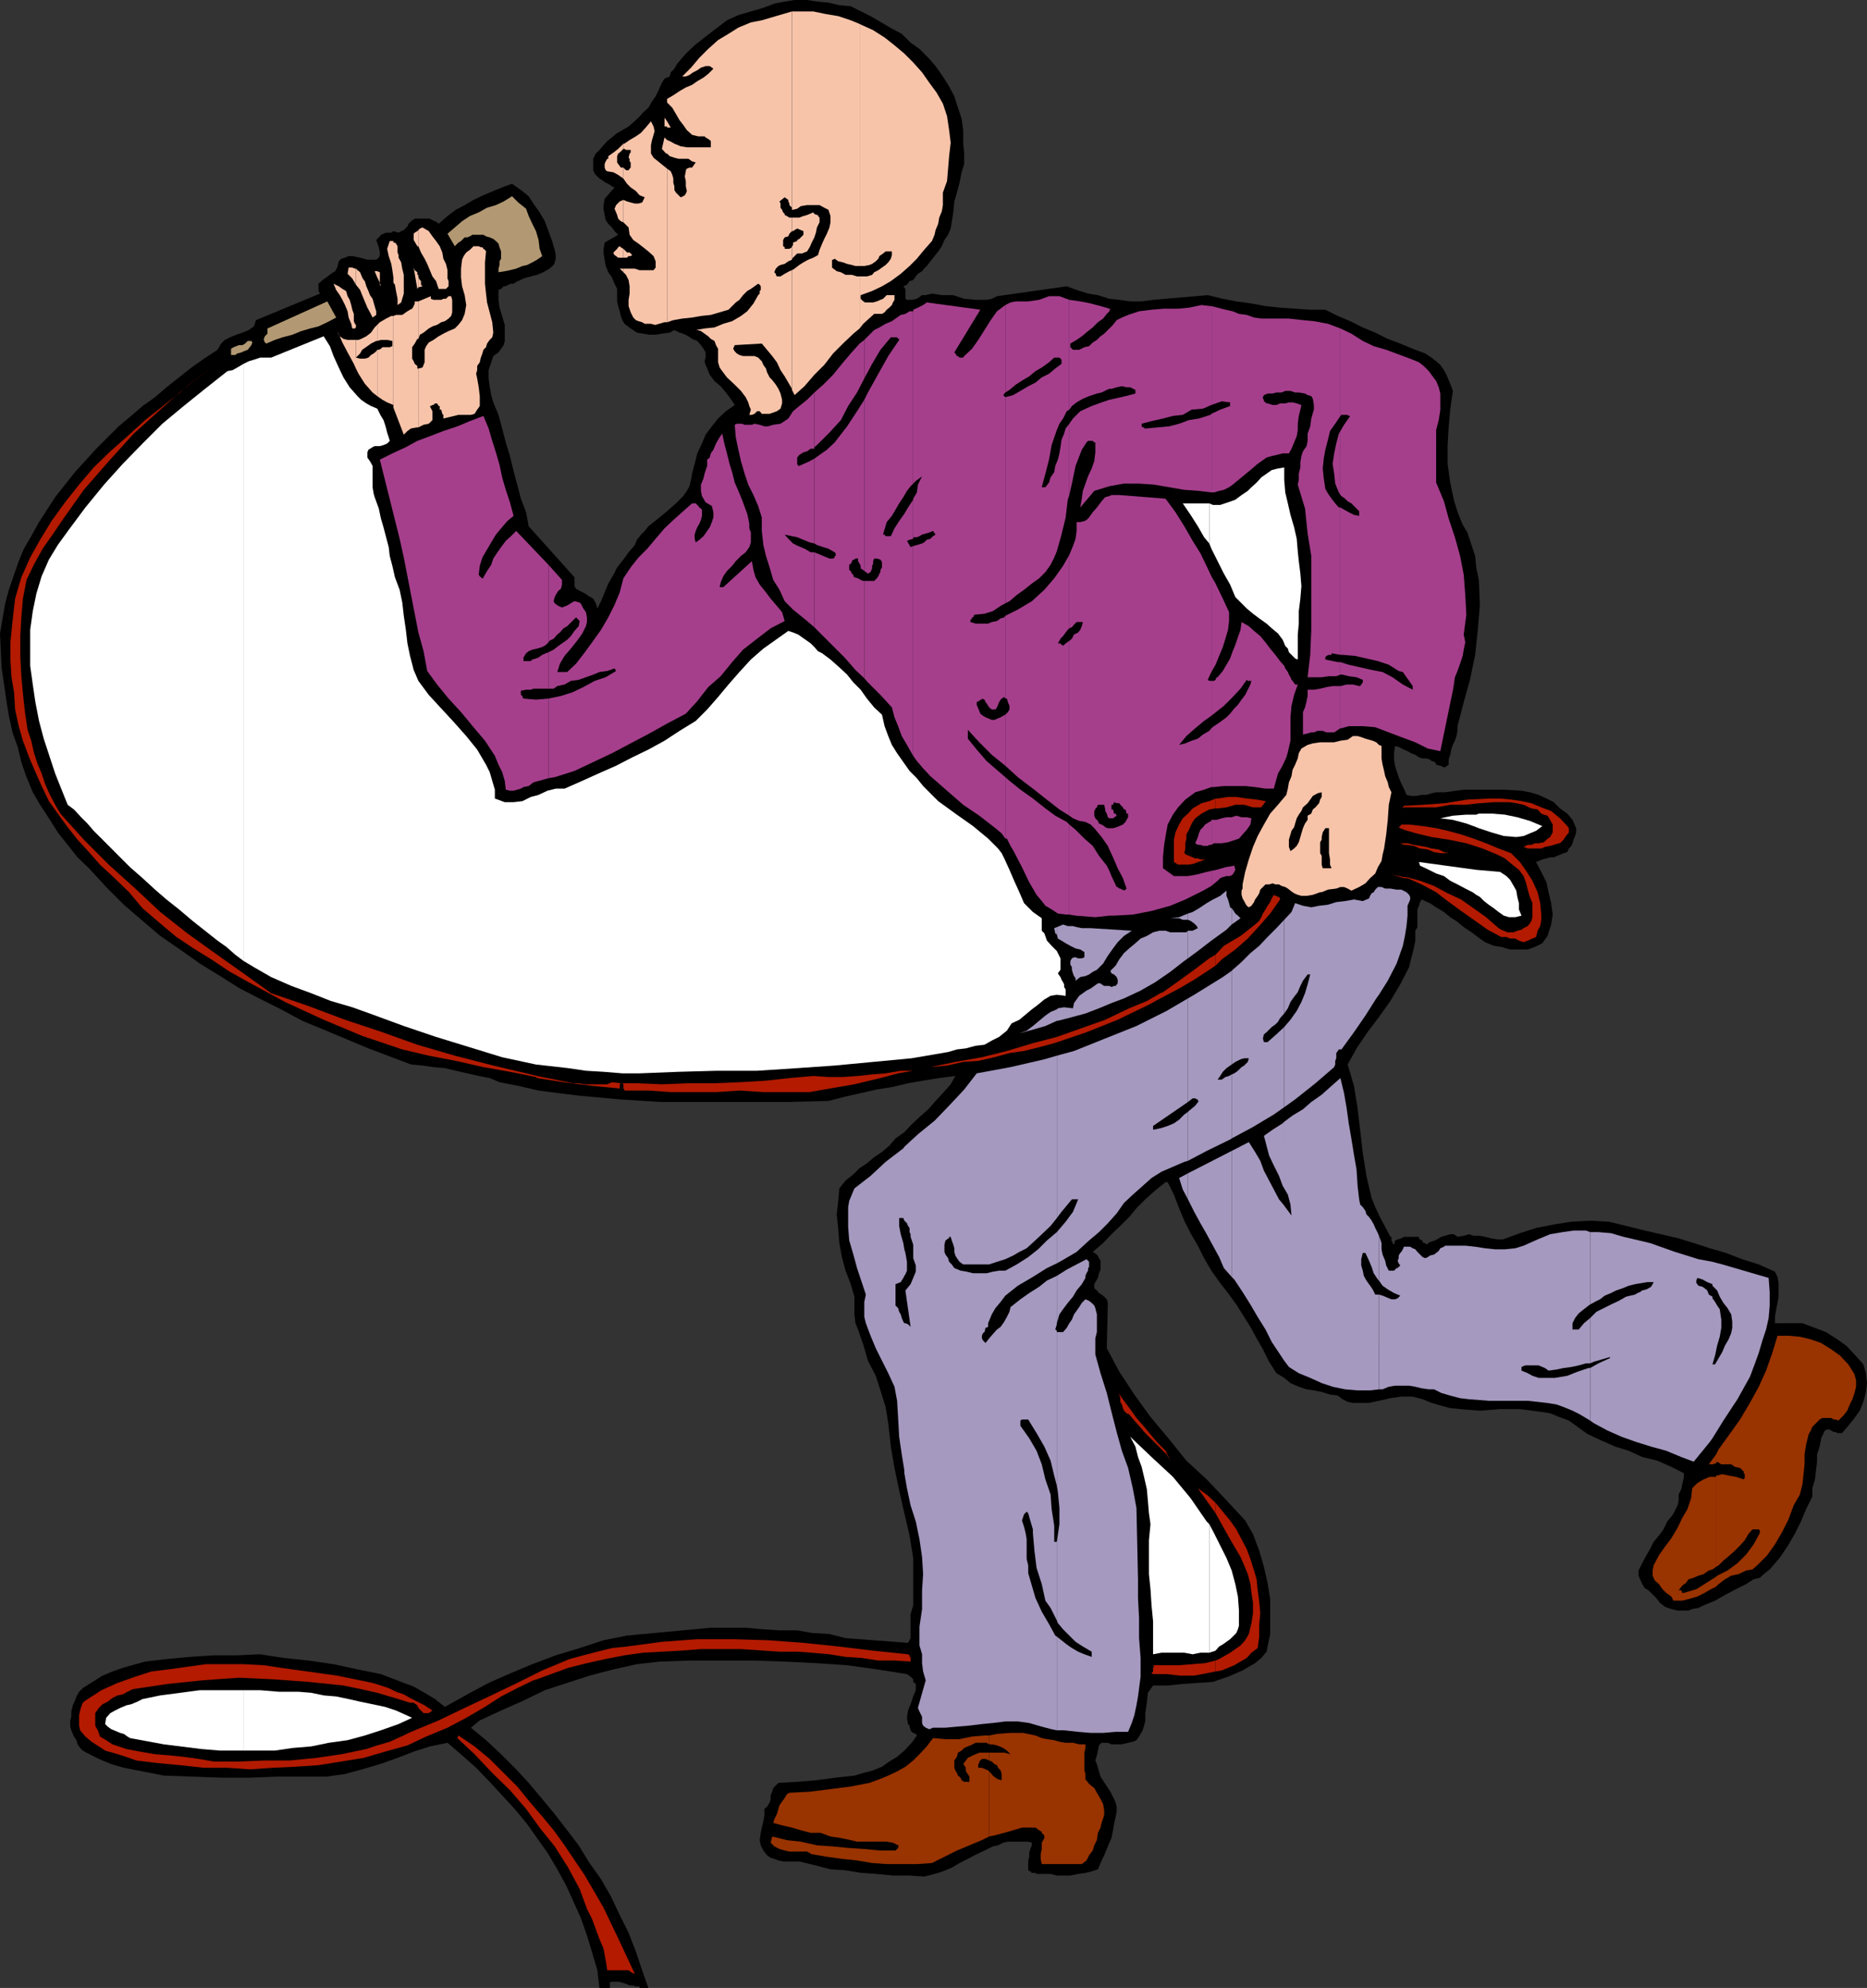 <svg xmlns="http://www.w3.org/2000/svg" width="358.801" height="381.902"><rect width="100%" height="100%" fill="#333333" stroke="none"/><path d="m163.5 1.2 3.8 1.902 4.102 2.398 1.899 1L175 8.2l1.703 1.202 1.7 1.7 1.398 1.597 1.402 2 1.2 1.903 1 1.898.699 2.2.699 2.1.3 2.2v2.402l.2 2.098v2l-.5 1.602-.399 2-.5 1.898-.5 1.7-.199 2.1-.3 1.9-.2 1.202-.5 1.2-.703 1-.5 1.199-.7 1-.698.898-.801 1-.7.903-.5.5-.398.5-.8.5-.403.5-.5.699-.7.199-.5.7-.698.3.398.5v1.902l.3.2h.903l1-.2 1-.703h.7l1.199-.297L181 56.7h2.203l2.098.703 2.199.2h2.102l1-.2 1-.5L205 55l1.902.7 2.2.702L211 56.7l2.203.703 1.899.2 2.101.3h2.2l2.199-.3 10.5-.903 2.898.703 2.602.5 2.898.399 2.703.5 2.797.3 2.902.2 2.899.199h2.902l2.399 1.2 2.398 1 2.402 1.202 2.399 1 2.402 1.2 2.399.898 2.398 1 2.402.902 1.2.797.898.703.8.7.7 1 .5.898.402 1 .5 1.2.301.902-.5 3.597-.3 3.403-.2 3.597v3.403l.5 3.597.7 3.301.5 1.7.5 1.402.699 1.699.898 1.5.8 2.398.7 2.102.203 2.199.5 2.402.2 4.797L284 121l-.5 4.8-1 4.802-1.2 4.3-1.198 4.598v.902l-.2 1-.3.899-.399.8-.3.899-.2 1-.3.902v1l-.7.5h-.203l-.7-.3-.8-.2-.2-.5-.698-.203-.301-.297-.7-.203h-.699l-.699-.199-.703-.5-.797-.3-.703-.4-.7-.3-1-.5-.698-.2-.2 1.4v1.202l.2 1.2.3 1 .399 1.199.5 1.199.5 1 .5 1.2.902.202h1l1-.203h.899l1-.297.898-.203h1.703l3.598-.5h7.5l3.601.203 1.598.297 1.703.5 1.5.703 1.399.7 1.199 1.199 1.402 1 1 1.199.7 1.602v.8l-.2.7-.3.699-.2.699-.203.5-.5.5-.297.7-.703.202-.7.297-.5.203-.698.297h-.7l-.699.203-.8.2-.7.3-.5.2 1 1.898 1 2 .399 1.902.5 2.098.3 2.2-.3 1.902-.7 2.199-1 1.398-1.402.703-1.398.5h-3.399l-1.703-.5-1.398-.203-1.7-.699-1.402-1-1.2-.898-1.5-1-1.198-1-1.399-.903-1.203-1-1.5-.898-1.2-.801-1.597-.7-.3.5-.2.7-.3.7v3.402l-.403.699v1.898l-.297 1.5-.5 1.903-.402 1.699-1.7 3.3-1.898 3.2-2.203 3.101-2.2 2.899-2.097 3.101L259 204.5l1.203 4.102.7 4.3.5 4.297.5 4.301.699 4.402 1 4.297.699 1.703.902 1.899 1 1.898 1 1.903h.2v.699l.199.3v.2l.3.3.2-.8.5-.2.699-.199.5-.3h2.902v.3l.2.2.3.199h.2v.3l.199.2h.3l.2.3.699-.5 1-.3.699-.399.5-.3.703-.2 1-.3h.7l.699.5 1.199-.2 1-.3.902.3h1.2l1 .2 1.199.3 1.199.2h1l3.3-1.2 3.102-1 3.598-.703 3.199-.5 3.602-.199 3.601.2 3.297.8 3.602.902 3.101.7 3.399.8 2.898.899 3.102 1 3.101.898 3.098 1.203 3.199 1 3.102 1.399.5 1 .199 1.199v2.602l-.2 1.199-.3 1.5-.2 1.199v1.2h5.301l2.399.902 2.101.8 1.899 1.2 2 1.398 1.601 1.7 1.7 1.902.5 1.699.199 1.898-.2 1.703-.5 1.899-.699 1.699-1 1.402-1.199 1.5-1.203 1.399h-.898l-.301-.2h-.399l-.5-.3-.3-.2h-.399l-.5.2-.703 1.5-.297 1.601-.5 1.5v1.399L349 282.5l-.2 1.7-.5 1.702v1.598l-1.198 2.402-1 2.399-1.2 2.398-1.402 2.403-1.5 2.199-1.898 2.199-.899.7-1 .902-1.203.3-1.398.899-2 1-1.899 1-2.101 1.199-2.2.902-1 .5-1.199.2-.703.3h-2.098l-1.199-.3-1.203-.403-1-.797-.7-.902-1.5-1.5-.698-.398-.5-.801-.399-.899-.3-.703v-1l.699-1.398.8-1.5.7-1.2.699-1.402 1-1.199.902-1.2.7-1.5 1-1.198.5-.903.5-1 .199-.898v-1.2l.5-1 .199-1 .3-1.199V283l-2.398-1.2-2.703-1.198-2.898-.7L313 278.7l-2.598-.797-2.699-1.203-2.601-1.199-2.2-1.598-1.402-1-1.898-.703-1.7-.699-1.902-.3-3.898-.5H288.3l-3.899.3-3.8-.3-1.899-.2-1.902-.5-1.7-.5-1.699-.7-1.902-.5h-2.2l-2.097.302-2.203.5-1.898.398H260l-1-.2-1-.5-.898-.698-1.5-.2-1.602-.5-1.5-.3-1.398-.2-1.5-.5L248 265.7l-1.2-1-1.5-.898-1.398-2.2-1.199-2.402-1.203-2.097-1.2-2.2-1.5-2.402-1.198-1.898-1.602-2.2-1.5-1.902-1.7-2.398-1.398-2.403-1.199-2.398-1.402-2.399-1.2-2.402-1-2.398-1-2.602-1.199-2.398H224l-2 1.597-1.898 1.703-1.7 1.7L217 233.8l-1.7 1.699-1.698 1.602L212 238.8l-2 1.699.8.5.403.7.297.5v1.702l-.297.7-.203.898-.5.8-.2.4v.8l.5.402.403.5.5.297.5.403.5.5.2.699-.2 8.699 2.399 4.5 2.898 4.402 3.102 4.297 3.601 4.301 3.297 4.102 3.902 3.597L235.5 288l3.8 4.102 1.5 2.597 1.2 3.203.902 3.098.7 3.102.5 3.097v6.703l-.7 3.399-1 1.199-1.199 1-1.203.7-1.2.702-2.8 1.2-2.898 1-2.899.199-2.902.199-2.899.3h-2.8l-1 1.4-.2 1.902-.3 2v1.597l-.5 1.703-.7 1.2-.5.699-.699.3-.902.2-1.2.3h-2l-.699-.3h-1.199l-.5.5-.203 1-.2.898-.3 1 .3.703.2.7.5 1.699.902 1.398 1 1.5.7 1.403.3.699.2.8V348l-.2 1-.3 1.402-.2 1.2-.3 1.5-.399.898-.5 1.2-.5 1.202-.703 1.5-.5 1.2-1.2.398-1.198.3-1.399.2-1.5.3h-2.601l-1.2-.3h-2.699l-.203-.2h-.7l-.3-.3-.398-.2v-1.898l.199-.703v-.797l.199-.703.3-.699v-.5l-.698-.2h-3.899l-.902.2-1 .5-1 .2-1.598.8-1.5.7-1.703.902-1.598.8-1.5.899-1.699.699-1.601.5-2 .5-2.801-.2h-3.2l-3.101-.3-2.898-.2-3.102-.5-2.898-.198-3.102-.801-2.898-.7H150.5l-.898-.199-.801-.3-.7-.2-.699-.5-.699-.902-.5-1-.203-1 .203-1.398.2-1 .3-1.2.2-1.203V347.5l.5-.398.5-.801.199-.7v-.699l.3-.703.2-.699 1-1 3.601-.2 3.598-.3 3.8-.5 3.602-.398 1.7-.5 1.898-.5 1.699-.7 1.402-1 1.5-.902 1.399-1.2 1.402-1.5 1-1.398-.203-.3-.5-.2-.297-.203-.203-.297v-.203l-.2-.297v-.402l-.3-.3-.2-1.2.2-1.398.5-1.2.5-1.5.5-1.203V323.5l-.5-.398v-.5l-.5-.5-.7-.5-5.8-.903-5.7-.797-6-.402-6-.3-6-.2h-12l-6 .2-4.398.5-4.5 1-4.601 1.202-4.301 1.399-4.297 1.398-4.101 2-4.301 1.903-4.098 1.898-1.703 1.402 2.902 2.399L96.301 337l2.902 2.902 2.399 2.598 2.601 3.102 2.399 2.898 2.398 3.102 2.203 2.898 2.098 3.402L115.5 361l1.902 3.3 1.7 3.602 1.699 3.399 1.402 3.601 1.2 3.598 1.199 3.402h-1.7v-.3h-.699l-.703-.2h-.5l-.7-.3-.698-.2-.801-.203h-1.399l-.199.203v1h-2l-.402-3.402-1-3.398-1-3.301-1.2-3.399-1.398-3.101-1.402-3.102-1.7-3.097-1.898-3.2-2-2.8-1.902-2.7-2.399-2.902-2.402-2.598-2.398-2.601-2.602-2.7-2.7-2.402-2.8-2.398-3.398.699-3.102 1-3.098 1.2L73 338.901l-3.398 1-3.301.899-3.598.5h-9.402l-5.301.2h-5.5l-11-.398-5.098-1-2.601-.5-2.399-.7-2.402-1-2.398-1.203-.7-.398-.5-.5-.5-.7-.199-.8-.5-.7-.203-.5-.297-.699-.203-.703V330.5l.203-.7v-1l.297-1.198.402-.903.301-.797.5-.902.7-.7 1.898-1.198 1.902-1.2 1.899-.8 2-.7 4.3-1.203 4.301-.5 4.297-.398 4.602-.301h4.5l4.398-.2 4.5.7 4.8.5 4.802.7 4.601 1 4.5.902 4.399 1.699L79.5 324l2.102 1.2 2 1.202 1.898 1.5 4.3-2.402 4.102-2.2 4.301-1.898 4.098-1.703 4.5-1.699 4.601-1.398 4.598-1.5 4.5-.903 16.102-1.5h6.699l3.402.301 3.098.2h3.402l2.797.5 3.402.202 3.098.797 12 .903.5-.903v-4.597l.203-.7.297-1v-9.101l-.7-4.301-1-4.3-1-4.4-.898-4.3-.699-4.098-.5-4.5-.5-3.101-1-3.2-.902-2.8-1.5-2.899-.899-3.101-1-2.899-.5-1.203-.199-1.699v-3.398l-.703-2.403-1-2.597-.7-2.602-.5-2.7-.198-2.6-.301-2.9.3-2.6.2-2.4 1.199-1.5 1.5-1.198 1.203-1.2 1.399-.902 1.398-1.2 1.5-1 1.402-1.198 1.2-1.403 1.699-1.199 1.402-1.5 1.5-1.398 1.7-1.5 1.398-1.602 1.402-1.5 1.5-1.7.899-1.6-3.102.402-3.098.5-2.902.5-2.898.699-3.102.5-3.098.699-3.101.7-3.098.8-8 .2H127l-7.898-.5-7.7-.7-4.101-.5-3.801-.5-3.898-.898-3.602-.7-1.898-.8-2.102-.403-4.398-1-2.102-.5-2.2-.199-2.097-.3-2.203-.2-8.2-3.098-8.597-3.601-4.101-1.7L54 193.903 50.203 192l-4.101-2.098L42.3 187.5l-3.899-2.398-3.8-2.7-3.801-2.601-3.399-2.899-3.601-3.101-3.399-3.399-3.3-3.601-2.2-2.102L13 162.301l-1.898-2.399-1.7-2.703-1.699-2.597-1.402-2.403-1.2-2.898-1-2.899-.699-2.902-1-2.8-.699-3.2-.5-3.098-.902-6.203L0 121.7l1-5.797.703-2.601 1-2.899.899-2.601 1-2.399L6 103l1.5-2.7 3.102-4.8 3.8-4.8 4.098-4.5 4.3-4.298 2.403-2 2.2-1.902 2.398-1.7L32 74.403l2.402-1.902 2.399-1.898 2.402-1.7 2.598-1.703.699-1.2.703-.7 1-.5 1.2-.5 1.199-.398 1.199-.5 1-.703.402-1.199L61.5 56.402l-.297-.5V54.5l.797-.7.703-.5.899-.698.8-.5.399-.7.3-1.203.5-.5.7-.199.699-.3h.703l1.5.3 1.399.402H72.3l.5-.402.2-.5v-.5l-.2-1-.5-1.398.7-.7.203-.3.5-.2.5-.203h1l.399-.297 1 .297.5-.297.5-.203.699-.699.199-.5.5-.5.703-.5h2.899l.5.3.5.2.398.2.3.3 1.7-1.5 1.602-1.2 1.699-.898 1.699-1 1.902-.902 1.899-.8L96.5 36l1.902-.7 1.7 1.2 1.5 1.2.898 1.402 1.203 1.699 1 1.699.7 1.902.699 1.899.5 1.699.199 1v.7l-.2.702-.199.5-.8.7-1.2.699-1.199.5-1.203.3-1.398.399-1 .5h-.2l-.699.5h-.5l-.5.2-.5.3h-.402l-.5.5-.5.2v1.902l.199 1.5.5 1.597.5 1.703V65.5l-.2.8-1 1.4-1 .702-.398 1.2-.5 1.5v1.597l.2 1.5.3 1.703.399 1.399 1 2.398.699 2.602.703 2.699.797 2.602.703 2.898.7 2.602.699 2.699 1 2.601.5 2.7 8.8 9.8v1.7l.301.5.7.398 1 .5.699.5.898.5.5.902.3 1 .7-1.402.703-1.7.7-1.698 1-1.7.699-1.402 1.199-1.5 1-1.398 1.199-1.403.402-1 .801-1 .7-.699.699-.898 1.898-1.5 1.703-1.403 1.7-1.5 1.398-1.398.699-1 .5-.899.3-1.203L133 91l.5-1.898.5-2 .902-1.903.7-1.699 1.199-1.598 1.199-1.5L139.5 79l1.703-1.2-.8-1.198-.903-1.2-1-1.203-1.2-1-.898-1.199-.5-1.2-.3-.698-.2-.7.2-.703v-1l-.399-.699-.5-.7-.703-.8-1-.398-.7-.5-1-.5-.698-.2-1-.5-.899.5-1.5.2L126 64.3h-1.2l-2.398-.399-1.199-.8-1.203-.903-.398-.699-.301-.8-.2-.9-.3-1-.2-.898V55.5l-.5-1-.5-1.2-.699-1-.5-1.198-.199-1.2L116 48.7v-.898l.203-1.2 2.598-1.5-.7-.699-.5-.703-.699-.699-.5-.7-.199-1-.203-1v-.898l.203-1.203 1.899-2.2-.5-.2-.7-.5-.5-.198-.699-.5-.5-.301-.402-.399-.5-.5L114 32.7v-2.2l.5-1 .703-.7.797-.898.703-.8.899-.7.8-.703 2.399-1.398.902-.801 1-.898.899-1 1-.903.699-1.199.699-1 .5-1 .3-.7.403-.898.5-.8 1-.403.2-.797.699-.703.5-.898 1.699-2 1.699-1.602 1.902-1.5 2.2-1.699 2.101-1.598 2.2-1L144.3 2.2l2.402-.699 2.098-.8 2-.4 1.902-.3h2.399L157 .3l2.203.2 2.098.5 2.199.2"/><path fill="#f7c4aa" d="m68.402 70.8.5 1 1.2 1.9 1.5 1.702.898.7v-8.903l-.2.301-.5.402-.5.297-.5.5-.698.203h-.899l-.8-.203v2.102m-.001-2.101v-3.4h-1.601L66 65.103l-.398-.301-.301-.2.5 1.2 1 1.898L68 69.902l.402.899v-2.102"/><path fill="#f7c4aa" d="m68.402 68.7.801-.798.399-.703 1-.699.699-.5 1-.5h.199v-3.098l-.5.5-.7 1-.898.7-1 .5-.5.199h-.5v3.398m0-6.297-.199-.203-.203-.5v-1.398l-.297-.801-.203-.898-.297-1-.402-.7-.301-1-.7-.402-.698-.5-1-.5.5 1.2.699 1 .5.902.5 1 .5 1.199L67 61l.5 1.2.203.902h.5l.2-.2v-.5m-.001-7.702.801 1 .399 1 .5 1.202.5 1.2.5.898.5 1 .699-.5v-.7l-.301-1-.398-1.398-.5-.703-.301-.797-.399-.902-.3-1-.2-.2-.3-.5-.399-1-.5-.398-.3-.3v3.097"/><path fill="#f7c4aa" d="M68.402 51.602h-.199l-.5-.2H67l-.2 1.2.903.898.7 1.2v-3.098m4.097 24.5 1 .699.902.5 1.2.5v.5-17.602h-.399l-1 .5-1.203.703-.5.5V65.5l.703-.2h1.2l1 .2v1l-.5.2H73.5l-.297.3-.402.2H72.5v8.902m0-22.802.5 1v-2l-.5-.198V53.3m0-1.198H72l.5 1.199v-1.2"/><path fill="#f7c4aa" d="m75.602 78.3 2 5.2.699-.7.699-.5 1.203-.198h.2V70.8h-.2v-.5l-.5-.399-.203-.5-.297-.5V66.7l.5-.699.5-.898h.2v-7.2h-.7v.399l-.203.5-.297.5-.402.199-.5.3L78 60l-.398.3-.301.2h-1.2l-.5.2v17.6m.001-24 .3.4.2 1.202.3 1.5v1.2l.7-.5.199-.7.3-1v-3.601l-.3-1.2-.2-1.199-.5-.902V49l-.199-.5v-1.2l-.3-.5-.2-.198h-.3V54.3m0-7.698V46.3h-.7l-.5 1.5.301 1.398.5 1.5.2 1.203.199 1.399v1-7.7"/><path fill="#f7c4aa" d="m80.402 82.102 1-.5 1-.2.7-.703V79l-.5-1h.199l.3-.2h.2l.3-.3H84l.3.5h.2v.7h.3l.2.8.203.2v.702l2.899-.703H90.5l.703-.199.5-.8.5-.7v-1.898l-.203-1.7-.297-1.703-.203-.898.203-.7v-.8l.5-.7.2-.902.3-.797.2-.703.5-.5.199-.699.5-.7.5-.5.199-.898-.2-2-.5-1.902-.5-1.898-.199-1.7-.199-1.902v-4.098l.2-2.101-.2-.301-.3-.2-.2-.3h-.3L92 47.3h-1l-.7.7-.698.5-.5.7-.301.702-.2 1.7V53.3l.2 1.699.5 1.7.3 1.902-.3 1.699-.5 1.199-.7.902-.699.7-1.199.5-1 .5-.902.5-1 .699-.899.5-.5.699-.3.7v2.402l-.399 1-.8.199v11.3"/><path fill="#f7c4aa" d="m80.402 65.102.301-.801.7-.399 1-.8.699-.403.898-.297.8-.5.7-.203.703-.5.5-.5.2-.699v-2.398l-.2-.7h-.5l-.5.5h-.5l-.402.2h-1.5l-.5-.2v-.5l-2.399 1v7.2m0-9.902.801-.2-.3-.3V54l-.2-.2-.3-.5v-.5 2.4"/><path fill="#f7c4aa" d="M80.402 52.8h-.199v-.5l-.5-.398-.203-.5.703 4.098.2-.3v-2.4m-.001-5.5.5 1.2.7 1.2.5 1 .5 1.202.5 1.2.699.898.5 1.5h1.402l.5-.5v-1L86 53.5v-1.598l-.297-1.203-.5-1L85 48.5l-.5-1.2-.7-1-.698-.898-.7-1-1.199-.703-.5.203-.3.297v3.102"/><path fill="#f7c4aa" d="m80.402 44.2-.199.202-.5.297-.203.203v1.2l.703 1.199h.2v-3.102M119.8 52.3l.5.5.5 1 .2 1.2v1.402l-.2 1.2V58.8l.403 1.199.5 1 .5.5.5.2.7.202.5.297h1.199l.699.203H126l1.703-.5h.5v-29.5l-2.601-2.101-.5-.801v-1.598l.199-1 .3-1 .2-.703-.2-.898-.5-1-1 1.199-.898 1-1 .7-1.203.702-1 .7h-.2v1h.2l.3.199h.903v.5l-.203.2-.2.8.2.2v.5l.203.2v1l-.203.202-.2.297h-.5l-.3-.297-.2-.203v2.102l.7 1 .703.699 1 .7.7.8 1 .402-.5 1-.7.2H122l-.797-.2-.703-.203-.7-.297V42.7l1 1 .2 1.403.703 1 1 .699.899.699 1 .8 1 .9.398 1v1.202l-.398.5h-2.7l-.902-.3h-2.2v.699"/><path fill="#f7c4aa" d="M119.8 51.602h-.698l.699.699zm0-2.102h.7l.3-.3h.403l.297-.2-.297-.3-.203-.2h-.5l-.7-.7v1.7"/><path fill="#f7c4aa" d="m119.8 47.8-.5-.3-.198-.2-.301.2-.2.3-.699.7v.2l.2.3.3.2.399.3h1v-1.7m-.001-9.398-.698.297-.7.703-.3.7.3.699.2.5.199.699.5.5.5.2v-4.298M119.8 32.2h-.5l-.198-.298-.301-.402-.2-.3V30l.2-.5.3-.2.7-.698v-1l-1 1-.899.699-1 .699v.5h-.199l-.3.5-.2.5v.7l.2.5.3.202 1.2.2.898.5 1 .699v-2.102m8.402 29.703 1.2-.402 1.699-.3L133 61l1.703-.3 1.899-.2 3.398-1 .703-.7.7-.698.699-.5.699-.903.8-.797.7-.402.699-.5.703-.5.297.2.203.3v.7l-.203.202v.5l-.297.297-.902 1.602-1.2 1.5-1.199.898-1.699 1-1.703.5-1.7.703-1.898.2-1.699.3H134l.703.2 1.399 1 .5.5.699.398.3.8.399.7v2.602l.3 1 .5.699.903 1.199 1.5 1.402 1.2 1.2.898 1.199.5 1L144 78l.3.7-.3 1h.5l.5-.2.5-.5h.5l.402.5h1.5l1.399-.5.699-.5.3-1v-.7l-.3-1.198-.398-.903-.5-.797-.7-.902-.5-.5-.5-1-.199-.7-.5-.698-.3-.7-.7-.703-.703-.297h-2.2l-.698-.203-.5-.297-.2-.203-.199-.199-.3-.5.3-.7 5.2-.3 1 1.2 1 1.202.898 1.2.699 1.5.8 1.199.7 1.199.703 1.2v.202-23l-.5.2-.902.5-.801.5h-.7l-.198-.301v-.2l-.301-.3.3-.7.5-.5.399-.199.8-.203.7-.5.703-.297v-2.601.199l-.5.3h-.902v-.3l-.301-.2v-1.198l.3-.5.7-.2.203-.5.5-.5v-2.601h-.5l-.5-.301-.402-.2v-.198l-.301-.301-.2-.5-.3-.399v-.8l-.2-.403 1-.797.403.297.297.203v.297l.203.403v.3l.5.5v.399V2.199l-.703.203-2.398.7-2.7.8-2.101.399-2.399 1L140 6.5l-2 1.2-1.898 1.702-1.7 1.7L132.801 13l-1.7 1.7h.7l.699-.298.703-.5.797-.402.703-.5.899-.3h.8l.7.5-1 1-.899.702-1.203.7-1 .699-1.2.5-1.198.699-1.2.8-1.199.7v.7l1 1 .7 1.202.699 1.2.699.898.699 1 1 .902 1.203.297h1.2l.199.203.5.297.3.203.2.2V28.3H132l-1.2-.2-1.198-.5-.899-.5-.5-.199V29.5l.5.5.899.3.8.2h1.899l.699.5.703.2-.703 1h-.5l-.5.202-.2.297v.203l-.198 1 .199.899v1l.199.898-.2.5-.198.301-.301.2-.5.202-.399-.402-.5-.5-.3-.5v-.7l-.2-.698V34.3l-.199-.7-.3-.699-.7-.5v29.5m0-34.999-.5-.5-.5 2.2.797.898h.203v-2.598"/><path fill="#f7c4aa" d="M128.203 24.3v.2h.7l-.7-1.2v1m0-1-.5-.698V24.3h.5v-1m24 51.602.5 1 1.899-1.703L156.5 72l1.902-1.898 1.7-2.2L162 66l2-1.898 1.203-1v-10h-.5l-1-.301H162.5l-.898-.5-.801-.2-.899-.699v-1.5h.2l.3-.203.7.5.898.203.8.297.903.203.7.2h.8v-46.5l-1.703-.7-2.398-.8-2.399-.403-2.402-.5h-4.098v38.102h.2l.8-.2.7-.5 1.199-.199h2.398l.902.5.801.399.399 1.199v1.2l-.2 1-.5 1.202-.5 1-.402.899-.5 1.199-.297 1-.902.5-1 .402-.899.5-.8.5-.899.7-.5.3v23"/><path fill="#f7c4aa" d="m152.203 49.7 1-1h.899l1-.4.5-.8.398-.898.5-1 .3-.903.2-1 .5-1v-.898l-.297-.301v-.2H157l-.5-.198-.2-.301-.698.3-.5.2-.7.199-.8.3h-1.399v2.602h.2l.3-.203.5-.297.7.297.5.203v.7l-.801.8-.399.2v.199l-.8.3v.5l-.2.2v2.398m13 13.403.7-.903L168 60.301h1.5L170 60l.402-.5.5-.398.5-.5.2-.5.3-.5v-.903h-1.5l-.699.703-.5.2-.703.3-.7.2h-1.698v-.2h-.2l-.5-.5V56.7l2.2-.797L169.5 55l1.703-1 1.899-1.398 1.699-1.5 1.402-1.403L177.602 48l1.5-1.7.5-1.198.199-.903.5-1.199.199-1.2.5-1.198.203-1.2V37l.797-2.2.203-2.398.2-2.402.3-2.598-.3-2.402-.403-2.7-.797-2.398L180 17.801l-1.398-1.899-1.399-2L175.5 12l-1.7-1.7-1.898-1.6L170 7.2l-2.2-1.4-2.198-1-.399-.198v46.5h.899l1-.2.5-.203.699-.5.5-.5.199-.5.703-.5.5-.398h1.2V49l-.2.7-.5.702-.5.5-.703.5-.7.5-.8.399-.398.5-1 .3h-1.399v10M254 171.402l1.203-.5 1.598-.203.8-.297h.7l.699.297.703.403 1.5-.7 1.2-.703.898-1 1-.898.5-1.2.699-1.199.203-1.203L266 163l.402-2.7.301-2.8.2-2.898.5-2.403-.5-1-.2-.898-.5-1.2-.203-1-.297-1.199-.203-1.203v-2.398l-.5-.2-.5-.5-.7-.3-1.398-.399-.8-.3-.7-.2H260l-1 .7-1.398.199-1.2.3H254v18.7-.5l.203-.899.5-.8h.7v4.8l.199 1.2v1l.3.699h-1.699l-.203-.7v-1.699 7m0-7-.297-.5v-2.101l.297-.5v-8.2l-.297.5-.203.7-.7.8-.5.399-.3.8-.7.4v.8l-.5.7-.398.902-.3 1-.2.699-.3 1-.399.699-.5.5-.703.5-.297-.8v-1.4l.297-1 .203-.698.5-.7.2-.703.3-1 .399-.699.5-.7.3-.698.899-.801 1-1.399.902-.5.797-.203v-9.597h-.297l-1.402.199-1 .3-1.2.7-.5.898-.199 1-.5 1.203-.5 1-.199 1.2-.5 1.199-.203 1.199-.297 1.2-1.601 1.902-1.5 1.699-1.2 2.101-1.199 2.2-.902 2.097-.801 2.403-.7 2.398-.5 2.402v.797l-.198.403v.8l.199.7.3.5.2.398.3.5.399.3.5-.3.5-.7.203-.5.5-.698.297-.5.203-.7 1-1h.7l.699-.203.5.203h.699l.5.297.699.203.5.297.5.403.703.5.7.3.699.2h1l1.199-.2 1.402-.5H254v-7m-188.7-99.8-.5-1 .302.699zM73 54.3v.4l.203.3zm0 0"/><path fill="#b29973" d="m104.203 49.2-1 .702-.902.5-1 .5-.899.2-1.199.5-1.203.3-1 .2-1.2.199v-.7l.2-.699V50.2l.3-.5v-1.398L96 47.5l-.2-.7-.5-.5-.5-.398-.698-.3-.7-.2-.5-.3h-2.101l-.5.3-.5.2h-.5l-.7.699-.5.3-.699.7L86 44.902l1.402-1.203 1.399-1.199 1.5-1L92 40.8l1.602-.898 1.699-.5 1.5-.703 1.601-1 1.2 1.203 1.5 1.2.5 1.398.699 1.5.699 1.402.5 1.7.203 1.699.5 1.398M64.602 61l-1.7.902-1.699.797-1.601.403-1.7.5-1.699.699-1.902.5-1.5.5-1.598.699-.3-.2-.2-.5v-.198l.2-.5.5-.5v-1l11.5-5.2L64.601 61M48.5 65.8l-.2.5-.3.4-.398.5-.801.3-.399.2-.8.202-.399.297h-.8V67l.5-.3 1-.4h.699l.5-.3.5-.5h.699l.199.3"/><path fill="#a53f8c" d="m105.402 149.5 1.2-.2 3.8-1.198 3.598-1.7 3.602-1.703 3.601-1.898 3.598-1.899 3.402-1.902 3.598-1.898 2.199-2.403 2.102-2.699 2.398-2.098 2.203-2.703 2.098-2.398 2.699-2.102 2.602-2 2.699-1.398-.5-1.7-1-1.199-1.2-1.402-.898-1.2-1.203-1.5-.797-1.398-.402-1.402-.301-1.7-5.5 5h-.7l.2-.898.5-1.203.703-1 1-1 .7-.898 1-1 .898-.7.699-1 .3-.902v-1.898l-.3-.801v-.898l-.2-1-.198-.903-.301-.797-.7-1.902-.699-1.7-.699-1.6-.5-2-.5-1.598-.5-2-.5-1.903-.402-1.898-.5.699-.301.5-.398.7-.301.702-.2.5-.5.7-.199.8-.5.399V89.5l-.5 1.5-.199.902-.5 1.2V94.3l.2 1 .699 1.199 1.199.7.3 1.202v1l-.3.899-.399 1-.5.699-.699 1-.8.7-.7.5-.203-.7v-.8l.203-.7.297-.7.402-.698.301-.7.2-.8v-1.2l-.2-.203-.3-.199-.2-.3L134 97l-.297-.3H133l-1.7 1.5-1.898 1.702-1.699 1.598-1.703 2-1.598 1.902-1.699 1.7-1.5 1.898-1.402 2.102-.7 2.699-1 2.398-1.199 2.403L115.5 121l-1.5 2.102-1.598 2.199-1.699 2.199-1.703 1.602h-1.898l.5-1.602.898-1.5 1.203-1.398 1.2-1.5 1-1.403.699-1.398.199-.801v-.898l-.2-1-.5-.7-.5-1-.398-.203-.8-.199-.403.2-.797.5-.402.202-.801.297-.7-.297-.698-.5-.2-.402.2-.8.199-.4.5-.8.5-.398.199-.801v-.899l-2.598-2.902v14.902l.2-.3.8-.403.7-.797.5-.402.699-.8.699-.4.5-.5.703-.698.5-.5.7.699-.2 1-.8.898-.7 1-.703.703-1 .7-.7.5-.898.699-1 .5v7h1l.7-.5 1.398-.301 1.203-.7 1.5-.198 2.797-1 1.203-.5 1.5-.2 1.399-.5.3.5-2 1.2-2.101.699-2.2 1.199-2.101 1-2.2.7-2.398.5v15.3"/><path fill="#a53f8c" d="m105.402 134.2-2.402.202-2.398-.203-.2-.297v-.203l-.3-.199v-.8l1-.2H102l.5-.2h2.902v-7l-.5.2-.699.3-.703.5-.5.2-.7.2-.3.3h-1.398v-.7l.5-.8.5-.398.699-.301.902-.2 1-.3.7-.399.5-.5V108.5l-6.2-6.5-1 1-1 .902-.902 1.2-.7 1-.8 1.199-.399 1.199-.8 1.2-.7 1.202v.2h-.199l-.3-.2-.2-.203-.203-.297.203-1.703.5-1.597.7-1.2 1-1.703.898-1.5 1-1.199 1.199-1.398 1.203-1L98 96.5l-.797-2.398-.703-2.403-.5-2.398-.7-2.399-.698-2.203-.7-2.398-1-2.399-2.601 1-2.399 1-2.699.899-2.601 1-2.399.898L78 85.902l-2.598 1.2L73 88.3l2.902 11.601.899 3.598.8 3.602.7 3.597L79 114.3l.703 3.601.7 3.598 1 3.602.699 3.8L84 131.5l2.203 2.7 2.399 2.6L91 139.7l2.203 2.6 1.899 2.9.699 1.702.699 1.399L97 150l.203 1.7.797.202h.703l.7-.203.699-.199.5-.3 1-.2.398-.3.5-.4 2.902-.8v-15.3m51.098-13.7 5.8 5.8 2.102 2.4 1.7 1.6v-18.698h-.2l-.5-.2-.5-.3-.699-.2-.203-.203v-.297l-.297-.203-.203-.5-.297-.199v-1l.297-.2.203-.3v-.2l.297-.3h.203l.2-.2h.5v.5l.3.5.2.4v.5l.5.3.199.2V76.8l-1.2 1.9-2.101 3.202L160.402 85l-1.5 1.402-1.699 1.2-.703.5v16.3l.5.297 1.203.403 1 .3 1.2.7.199.199v.5h-.2v.3l-.3.2h-.7l-1.199-.5-1.203-.5-.5-.2V120.5"/><path fill="#a53f8c" d="M156.5 106.102h-.7l-1.198-.7-1.2-.5-1-.5-.902-.902-.7-.8 1.403.3 1 .2 2.399 1 .898.202v-16.3l-.898.5-2 .898h-.2v-.2h-.199v-1.398l.399-.5.8-.5.7-.203.699-.5h.699V75.402l-1.398 1.399-1.5 1.199-1.2 1-.902 1.402-1.5 1-1.398.2-1 .3h-.7l-.902-.3-1-.2-.5.2h-1.398l-.5-.2h-1l-.399.2.2 2.398.5 2.402.5 2.2.699 2.398.699 2.102 1 2 .902 2.097.7 2.203V102l.3 2.7.5 2.1.7 2.2.699 2.402 1.199 1.899 1 2.199 1.601 1.602 2.7 2.199 1.398 1.199v-14.398"/><path fill="#a53f8c" d="M156.5 86.2v-.298l.5-.402 2.402-2.398 2.2-2.403L163 78l1.703-2.598 1.399-2.703v-7.398l-.899.699-1.703 1.902-1.7 2L160.103 72l-1.899 1.902-1.703 1.5V86.2"/><path fill="#a53f8c" d="m166.102 130.3.699.802 2.402 2.398 2.2 2.402.5 1.899.699 1.699.699 1.902 1 1.7.902 1.597.297.5v-40.297l-.5.2-.7-1.2.5-.203.7-.199v-7.7.2l-1 1.5-.7 1.2-1 1.402-.898 1.398-.699 1.5h-1l-.203-.3h-.297l.7-2.4 1-1.198.699-1.2.699-1.203.8-1.199.7-1.2.699-.898.5-.5V59.801h-.7l-.8.5-.898.199-1 .7-.7.5-1.199.5-1.203.702-1 .5-1.898 1.899v7.398l1.5-2.797 1.601-2.703 2-2.398h1.2l.199.3h.199v.2l-2.098 3.101-1.902 3.399-2 3.601-.7 1.399v32.898l.301.203.399.297.5-.297.3-.703v-.5l.2-.398v-.5l.199-.5h.5l.703.199.297.5v1l-.297.5v.402l-.203.297-.2.5-.3.403-.5.5h-1.898V130.3"/><path fill="#a53f8c" d="m175.5 145.2.703 1 1.2 1.402 1.398 1.5 3.199 2.8 3.102 2.7 3.101 2.097 3.098 2.403 1.199 1 .703 1V149.3l-1.402-1.2-2.2-1.902-1.898-2.199-1.703-2.098V140.2l2.203 2.403 2.399 2.398 2.601 2.102V137.3l-.402.199-.5.3-.5.2-.7.3h-.5l-.699-.3-.5-.2-.5-.3-.5-.398-.199-.5-.203-.5-.297-.7v-.5l.297-.203h.203l.2-.297h.3v-.203l.5.203.2.5.199.2.3.5.2.3.5.399h.699l.3-.399.399-1 .3-.5.2-.203.5-.297.203.297V118.3l-.203.3-.7.2-.698.5-1 .199-.7.3H187.5l-1-.3v-.398l.3-.301v-.2h.2l.203-.3v-.2l2-.199 1.598-.5 1.5-1 .902-.5v-39.6l-.402-.399.402-.5v-16.8l-1.601 1.199-1.2 1.699-1.199 1.902L188 65.301 186.8 67l-1.5 1.402-.198.297h-.7l-.3-.297h-.2l-.3-.5-.2-.203 5-8.199-10.3-1.398-.7.5-1 .5-.902.398v33.402l.5-.5 1.203-.902-.8 1.602-.2 1.5-.703 1.199v7.398h.703l.5-.199.5-.3 1.399-.4.699-.3.5.7-.5.3-.5.5-.7.2-.5.5-.398.202-1 .297-.703.203V145.2"/><path fill="#a53f8c" d="M193.203 161.102h.297l.703 1.398.7 1.2 1.5 2.902 1.398 2.898.699 1.2.703 1.202 1 1.2.7.898 1.199.7 1.199.8 1.699.2h.5v-17.298l-.5-.5-2.2-1.203-1.898-1.398-2.402-1.899-2.398-1.703L194 150l-.797-.7v11.802m0-14 2.399 2.199 2.898 2.199 2.402 1.902 2.7 2.098 1.898 1.2v-33.598l-.7.5-.5.5v-.2h-.3l-.2-.3h-.5l.302-.5.199-.403.5-.5.5-.699.402-.5.297-.3v-14.098l-1.2 2.097-1.698 2.403-1.899 2.199-2.402 2.199-2.7 1.602-2.398 1.199v15.898h.297l.203.703.297.7v.699l-.297.5-.5.5v9.8m0-31.199.797-.402 1.402-1.2 1.399-1 1.5-1.198 1.402-1 1.2-1.2 1-1.402.699-1.398.5-1.2.898-3.203.8-3.297.403-3.402.297-.898v-13.7l-.7.899-.3 1-.5 1.199-.2 1.402-.198 1.2-.301 1.199-.5 1.199-.2 1.2-.699 1-.3 1-.7.902h-.699l.7-2.602.699-2.7.5-2.8 1-2.898.5-1.2.699-1L205 79l.5-.3V57.601l-1.898-.7h-2l-1.899.7-2.101.3h-2.399l-1 .2-1 .5v16.8l.797-.5 1.203-1 1.399-.902 1.199-.7 1.199-1 1.203-.698 1.399-1 1-.903h1l.199.203.199.2v.8l-1.2.899-1.198 1-1.399.699-1.203 1-1.398.7-1.5.902-1.399.8-1.5.399v39.601"/><path fill="#a53f8c" d="m205.5 175.7 1.203.202 3.797.297 2.703-.297v-8.601l-.5-1-1.5-1.899L210 162.5l-1.598-1.398-1.699-1.7-1.203-1V175.7m0-19 .703.5 1.2.5 1.199.202 1 .5.699.7 1.402 1.699 1.2 1.699.3.7v-4.098h-.3l-.5-.2-.2-.203-.5-.297-.5-.203-.203-.5-.5-.5-.2-.5v-.898l.2-.301v-.2l.3-.198.2-.5h1.203l.2.898v.3l.3.5.2.7.3.2V95.3l-.8.2-.7.8-.902 1.2-.801.902-.7 1-.5.5-.398.2-.8.199h-.7V102l-.199 1.5-.5 1.402-.5 1.2-.203.5v14.097l.5-.199.402-.5.5-.5h1.2l-.2.8-.3.7-.399.5-.8.402-.403.797-.5.403v33.597m0-61.597.5-2.2.703-3.402 1.2-3.098L208.8 85l.3-.3h.9l.3.3h.2v1.902l-.2 1.7-.5 1.398-.698 1.5-.5 1.402-.5 1.399-.2 1.5-.3 1.699 2.699-3.2 2.902-.898V76.801l-1.5.5-1.902.699-2.2 1-1.398 1.402-.703 1v13.7m0-16.402.5-.7.902-.7 1.2-.698 1.199-.5 1.5-.5.902-.2 1-.5.5-.203V63.102l-1 1-.703.5-.7.699-.8.5-.7.699-.898.2-1 .5h-1.199L206 67l-.297-.3V66l1.2-.7 1-.698 1.199-1 .898-.7 1-1 1-.703.703-.898.5-.5v-.5l-1.703-.5-1.898-.5-2-.399-2.102-.3v21.097m7.703 97.203h.899l3.601-.203 3.598-.699 3.601-1 2.899-1.2 3.402-1.698 1.598-.903v-2.898l-.899.199-1.902.5-1.7.3h-2.698l-1.399-1-.703-.5v-2.1l.203-2.2.297-1.898.402-2.2 1-1.902 1-1.398 1.399-1.5 1.902-1.403 1.7-.5 1.398-.5v-11.297l-.399.5-1.199.7-1 .8-1.203.399-1.2.5-1.198.3 1.398-1.699 1.703-1.5 1.7-1.402 1.398-1v-6.7h-.399l-.3-.198.699-1.5v-18.403l-.7-1.5-1.398-2.898-1.5-2.399-1.601-2.8-1.7-2.7L224 95.801l-8.898-.7h-1.5l-.399.2v61.898h.7l.699-.5-.2-.398h-.3l-.2-.801h-.3v-.898h.3l.2-.5.5.199h.5l.199.3.5.5.199.399h.3l.2.8h.3v.7l-.3.5-.2.402-.5.5-.698.297-.5.203-.7.2h-.699v4.097l.7 1.5.898 2.102 1 1.898.699 2-.2.203-.3.2-.2-.2h-.198l-.301-.203h-.2l-.3-.297h-.2l-1-2.101-.398-1v8.601m0-82.5 2.797-.5h2.902l2.899.2 2.902.5 2.899.5 2.8.199 2.399.3V79.5l-.2.2-2.199.702-1.902.297-1.898.703-1.899.5-2.203.2-2.098.199h-.5v-.2h-.3l-.2-.199v-.5l1.899-.5 2.199-.5 1.902-.5 1.899-.203 1.699-1 2.203-.199 1.598-.7v-19h-.2l-1.699-.198-2.402.5-2.098.199h-2.699l-2.402.199-2.399.3-2.101.7-1.2.5-1 .5-.699.902-.699.7v11.597h.399l1-.297 1-.203.898.203h.703l1 .5v.7l-1.902.5-2.2.5-.898.199v16.601"/><path fill="#a53f8c" d="m213.203 59.8.2-.5h-.2zM232.8 170.2l1.2-1 .5-.5.5-.2.703-.2h.7l.5-.3.3-.5.2-.398-.2-.801-1.703.3-1.7.5-1 .2v2.898m0-7.899.5-.3h1.5l1.2-.2.902-.3 1.2-.398.699-.801.8-.899.7-1 .199-1.203-.898-.199h-1l-1-.3-.899.3h-1l-.902.2-1 .3h-1v4.8"/><path fill="#a53f8c" d="m232.8 157.7-.398.202-.8.5-.399.5-.5.5-.3.7-.2.699-.203.5-.297.699.5.3h.5l.5.2h.899l.3-.2h.399v-4.6m-.001-6.5h.5l1.903-.2h4.098l1.902.2 2 .3h1.598l.8-2.898.7-1.2.5-1 .402-.902.297-1 .5-2.2v-4.5l.203-2.198.5-2.102.7-2h-.5l-.5-.7-.2-.198-.203-.5-.297-.5-.203-.5-.5-.7-.2-.5-.8-.902-.898-1.2-1-1.198-.899-1.2-1-1.203-1.203-1-1-.898-1.398-.801-.2 1.5-.5 1.402-.5 1.5-.5 1.2-.5 1.398-.699 1.2-.703 1.202-1 1.2h-.2l-.198.5-.301.199h-.5v6.699l.5-.398 1.902-1.5 1.7-1.7 1.5-1.601 1.199-1.7.199.2h.699l-.2.699-1 2-.698.902-.7 1-.699.7-.8 1-.7.699-1.203.898-1.2.801-.5.402V151.2m0-22.098.802-1.403 1.398-3.398.5-1.602.5-1.699.203-1.7v-1.698L235 115l-1.398-2.898-.801-1.403v18.403m-.001-34.5h.5l1-.301.903-.2 1-.5.7-.5 1.699-1.402 1.699-1.398 1.402-1.2 1.7-1.199 1-.3.898-.2 1.199-.3h1.203l.5-.903 1-2.398.2-1.2v-1.199l.199-1.5.3-1.203.2-.898-.899-.301-.8-.2h-.7l-.703.2h-1l-.7.3h-.698l-1-.3h-.2l-.199-.2-.3-.198V76.8l-.2-.2v-.3l.2-.399.699-.3h1l.699-.2h1l.699-.3h1l.902.3h.7l1.199.2.5.3.699.2.3.5.2 1.199v.898l-.5 1.703-.2 1.5-.5 1.399v1.398l-.198 1-.7 1-.3.903-.2 1.199v1l-.3 1.199v1.2l-.2.902 1.399 4.597.5 4.801.699 4.3V121l-.2 4.8-.5 4.302h2.7l1.402-.2h1.399l.8-.3v-2.403h-.5l-2.398-.5v-.398l.2-.301.5-.2h.5v-.3l1.699.3V97.5h-.301l-.7-.8-.699-.9-.699-1-.5-.898-.3-2-.2-1.902.2-1.898.3-1.7.5-1.902.399-1.7 1-1.398 1-1.5v-16.8l-2.399-.903-2.703-.5-2.098-.199-2.699-.3h-5.3L241 61l-1.398-.5-1.5-.2-1.2-.5-1.402-.3-1.5-.398-1.2-.301v19l2-.7 1.602.2V78l-1.902.7-1.7.8v15.102"/><path fill="#a53f8c" d="M257.602 139.902h.199l1.402-.402h2.7l2.398.2 2.601 1 2.399.902 2.699 1 2.402 1.199 2.399.5 2.402-11.602.2-1.199.199-1.398.5-1.2.5-1.402.5-1.5.199-1.2.3-1.398-.3-1.5.5-3.8-.2-3.801-.3-3.899-.7-3.601-1-3.602-1.199-3.597-.902-3.301-1.5-3.602V82.602l.5-1.903.3-2v-3.097l-.3-1.2-.5-1.203-.898-1.199-.5-.7-1-1-.899-.698-1.203-.5-2.398-.903-2.7-1L264 66.5l-2.098-1-2.199-1.398-2.101-1v16.8l.199-.203H259l.203.203h.297l-1.2 1.7-.698 1.199v12.3l.199.2.699.5.5.5.703.398 1.5 1.5v.903l-1-.2-1-.5-.902-.5-.7-.402v28.3H258l2.402.2 4.399 1 2.101.7 1.899 1.202.8.2.7 1 .5.699.699 1v.699l-1.898-1-2-1.398-1.899-1-2.101-.403-4.399-1-1.601-.5v2.403H258l1.203.3 1.5.2 1.2.5v.5l-.301.398-.2.3h-.199l-1.203-.3h-1.2l-1.198.3v8.102"/><path fill="#a53f8c" d="M257.602 131.8h-1.5l-1.2.2-1.199.3-1.203.2h-1.2v1.2l-.198 1-.301 1.202-.399.899v4.3l.899-.199.699-.203h.5l.703-.297h1l.7.297h1.5l1.199-.797v-8.101m0-49.001-.301.5-.5 1.9-.399 1.902-.3 2 .3 1.898.2 1.902.699 1.7.3.5V82.8"/><path fill="#b31a00" d="m103.203 350.402.5.7 2.899 3.597 2.601 4.102 2.2 4.101 1.398 3.797 1 2 .699 1.903.703 1.898.797 1.902.402 2.2.301 1.898h4.098l.699.5.5.2-2.898-6.2-3.102-6.5-3.598-6.2-3.902-5.8-2.098-2.898-2.402-2.903-.797-.898v2.601m0-2.602-1.601-1.898-2.2-2.703-2.601-2.597-2.7-2.7-2.898-2.402-3.101-2.098-.2.5L91.203 337l3.399 3.602 3.398 3.3 3.102 3.598 2.101 2.902v-2.601m0-25.199 2.7-1 3.3-1.2 3.598-.902 3.601-.8L120 318l3.602-.5 3.601-.2 3.598-.198 3.902-.301h7.7l7.398.5h3.402l2.797.199 3.402.3 3.098.5 3.102.2 3.199.5h3.101l3.098.2v-.9h-.2v-.3l-.3-.2-6.7-.698-6.698-.801-6.7-.7-6.8-.5-6.7-.199H134l-6.797.5-6.703.899-2.898.3-2.801.7-2.7.699-2.601.7-5.297 2.202-1 .5v1.2"/><path fill="#b31a00" d="m103.203 321.402-3.8 1.899-5 2.398-5.102 2.403-5 2.398L79 332.7l-1.898.902-2.2 1-2.402.699-2.098.699-4.8 1-4.801.7-5.098.5h-4.8l-4.801.202h-5l-2.899-.5-2.902-.402-2.899-.3-2.601-.2-2.899-.5-2.601-.5-1.5-.5-1.2-.398-1.199-.801-1.199-.7-.203-.699-.2-.5-.3-.5-.2-.402v-2.398l.7-1 .703-.7 1-.5.899-.703 1-.5 1-.199.898-.5 1-.5 6.703-1 6.7-.7 7-.5 6.5.302 6.898.5L66 323.8l3.402.699 3.098.7 3.402 1 2.899.902h.699l.703.5.2.5 1 1h1l.699-.5-1.5-1-1.399-.7-1.402-.703-1.2-.699-1.5-.5-1.398-.7-1.5-.5-1.601-.5-6.801-1.398-7.2-1-3.601-.5-3.297-.5-3.902-.203h-7.2l-3.601.5-3.598.5-3.3.403-3.102 1-3.398 1.199-3.102 1.398-3.098 2-.5.403-.3.8-.2.7-.199.898v2l.2.902 1 1.2 1.199 1L19 335.5l1.203.8 1.399.4 1.699.5 1.5.5 1.402.5 4.098.5 4.3.402 4.602.5h4.5l4.297.3 4.402-.3 4.301-.2 4.5-.3 4.399-.7 4.3-.703L74 336.5l4.3-1.2 3.602-1.698 4.098-1.7L89.602 330l3.601-2.098 3.098-2 3.101-1.601 3.098-1.5.703-.2v-1.199m0-114.3 5.098.8 5.5.7 5.3.5v-.801l.2-.2-1.7-.199-.898.399h-4.3l-1.2-.2h-1l-1-.199-6-1.203v.403m0-.402-1.203-.298-7.2-1.703-7.398-1.898-7.199-2.102-6.703-2.398-7.2-2.399-7.198-2.703-7-2.398L46.8 187l-5.5-3.898L36 179.3l-5.2-4.102-4.8-4.5-5.098-4.597-4.8-4.801-4.5-5-1-1.7-1-1.902-.899-2L8 148.602l-.797-1.903L6.5 144.5l-.5-2.2-.7-2.1-.5-3.4-.398-3.6-.3-3.298-.2-3.902v-3.8l.2-3.598.3-3.602.7-3.598L6.5 108.5l1.703-3.098 1.899-2.703L12 99.902l4.102-5.8 4.8-5.5 4.801-5.301 5.098-4.602 4.5-4-.7.703-6.699 5.297-3.402 3.102-3.297 2.898L18 89.801l-2.797 3.3L12.5 96.5l-2.598 3.602-2.199 3.597-1.902 3.403-1.7 3.8L2.903 115l-.5 4.3L2 123.403v3.297l.203 3.403.5 2.898.2 3.3.699 3.2.8 2.8 1.2 3.2 1.199 2.8L8 151l1.402 2.902 1.7 2.399L13 158.902l1.902 2.399 2.2 2.398 2.101 2.403 2.399 2.199 3.199 3.101 2.601 3.098 3.399 2.902L33.902 180l3.301 2.2 3.399 2.1 3.601 2.4 3.598 2 7 3.8 7.402 3.402L69.602 199l7.699 2.602 5.101 1.199 5.2 1 5.3 1.199 5.098.902 5 1 .203.2v-.403M223 321.602h1.203l2.598.3h2.699l2.602-.5 1.5-.3V319l-2 .5-2.399.2-2.601.202H223v1.7m0-1.7h-1.398l.199.297-.2.203v.7l-.3.3.3.2H223v-1.7m0-41.702 1.203 1.202.7 1.2-.903-1.903-1-1v.5"/><path fill="#b31a00" d="m223 277.7-.5-.5-1.2-1.4-1.398-1.698-1.5-1.7-1.199-1.703-1.203-1.597-1.2-1.7.302.5.199.7v.699l.3.5.2.699.199.5.5.5.5.2 1 1.202.902 1 1 1.2 3.098 3.097v-.5m0-85.899 3.602-1.898 2.898-1.703 2.602-1.699 1.5-1v-2.098l-1.2.7-2.902 2.199-2.898 2.101-3.102 2.2-.5.199v1m0-1.001-2.598 1.5-3.402 1.4-4.598 2.202-4.5 1.598-4.8 1.7-4.602 1.202-5 1.5-4.797 1.2-5.101.898-4.801 1 3.199-.3 3.102-.7 2.898-.2 3.102-.698L194 202.3l2.8-.399 3.2-.8 2.602-.7 6.199-2.101 6-2.399 6-2.902 2.199-1.2v-1m10.602 130.303 1.199-.2 2.402-1 1.2-.703 1.199-.699.898-1 1.203-.898.297-2.2V312l.203-2.098L242 307.7l-.297-2.199-.203-2.098-.5-1.703-.7-2.199-.698-1.898-1-1.903-1-1.898-1.2-1.7-1.402-1.699-1.398-1.703v2l.898 1.602 1.902 3.398 2 3.403.7 1.597.699 1.703.5 1.899.199 1.699.3 1.902v2l-.3 1.899-.5 2.101-.7 1.2-.898 1-2 1.398-2.101 1.2-.7.3v2.102"/><path fill="#b31a00" d="m233.602 288.7-1.5-1.4-1.899-1.398 2.2 3.098 1.199 1.7v-2m0-103.2 1.199-1.2 2.601-1.898 2.399-2.101 2.199-2.399 2.102-2.402 1.898-2.7v-.198l-.2-.301h-.198l-.301-.2h-.2l-.3-.199-.399.7-.3.699-.5.699-.399.7-.5.8-.3.7-.403.702-.797.7-2.8 2.199-3.2 1.898-1.601 1.703v2.098m0-30.2H234l1.703-.198 1.7-.5h1.699l1.699.5h1.601l.301-.5h.2v-.301l.3-.2v-.199l-1.703-.3-1.898-.2-2-.3H236l-2 .3h-.398v1.899"/><path fill="#b31a00" d="m233.602 153.402-1.2.5-1.5.399-1.699 1-.902 1-1 .898-.7 1.203-.699 1.5-.3 1.399v4.3l.8.5h2.098l1-.199.703-.3.7-.2.699-.3h-.899l-.5-.2h-.5l-.5-.203-.703-.297-.5-.203-.398-.297.199-.902v-1l.199-.898v-.801l.5-.899.3-.703.403-.797.5-.703 1.2-.898 1.5-.801 1.199-.2v-1.898M269.8 168.7h.7l2.703 1.202 2.797 1.5 2.203 1.7 2.598 1.898 2.699 1.902 2.402 1.7L288.5 180h1l.703.3h1l.7.4.898.3.8-.3.899-.4.703-.3.297-1.2.5-.898.203-1.203v-1L296 173.5l-.5-2.098-1-2.203-1.2-1.898-1.198-1.7-1.7-1.699L288 163l-2.398-1-2.399-.898-2.402-.801-2.598-.7-2.203-.5-2.598-.402-2.601-.297h-1v1l2.402.7 2.899.699 3.3.5 3.399.699 3.101 1 2.899 1.2 1.402.702 1.2 1 1.5 1.2.898 1.199.5 1.398.3 1.203.399 1.399.5 1.199v2.7l-.2.702-.3.5-.398.5-.801.399-.399.3-.8.2-.7.3h-1.199l-.703-.3-.5-.2-.5-.3-2.398-2.102-2.399-1.699-2.402-1.7-2.598-1.198-2.601-1.403-2.7-1-2.601-.699h-.5v.2"/><path fill="#b31a00" d="m269.8 168.5-2.398-.5 2.399.7zm0-6.2h.5l1.403.2 1.2.5 1.5.2 1.199.5 1.199.202h1.601l-.902-.203-1-.5-1.398-.199-1-.3-2.399-.4-1.203-.3h-.7v.3"/><path fill="#b31a00" d="M269.8 162h-.698l.699.3zm0-3.598h-.5l-.198.297-.301.203.3.2.7.3v-1m-.001-3.3h6.2l2.703-.5h2.899l2.8-.301 2.899-.2H290l1.402.2 1.399.3 1.5.7 1.199.199.703.8.5.2.7.2.5.8.199.402.3.5v1.5l-.5.899-.699.5-.5.5-1 .199H295l-.7.3h-.698l-.801.4.8.3h2.602l.7-.3 1-.2.699-.2 1-.3h.199l.699-.7.3-.5.403-.5.297-.398v-.8l-.297-.403-1.402-1.5-1.7-1.398-1.898-.7-1.902-.8-1.899-.399-2-.3-2.101-.2h-1.899l-4.402.2-4.297.699-4.101.3-3.801.2v.3"/><path fill="#b31a00" d="m269.8 154.8-.198.302v.199l.199-.2v-.3M119.3 208.102h.302l.199.199v.8l.199.2v.199h4.602l4.3.3h8.899l4.3-.3 4.602.3h8.899l2.8-.5 2.899-.5 2.902-.5 5.797-1.398 2.602-.703 2.898-.5 2.602-.699-2.602.7h-2.398l-2.899.5-2.601.202-2.7.297-2.902.203h-2.797l-2.902-.203-4.598.403-4.5.5-5.101.3-5 .2H132l-4.797.199-4.8-.2H119.3M35.3 74.7l6-4.598-5.3 4.097zm0 0"/><path fill="#fff" d="M46.8 336.3h6l3.403-.5 3.598-.3 3.402-.7 3.598-.5 3.3-.898 3.102-1 3.399-1.203L79.203 330l-3.101-1.398-2.102-.7-4.797-1-2.203-.5-2.398-.5-2.399-.203-2.402-.5-2.399-.199h-3.8L50 324.7h-3.2v11.6"/><path fill="#fff" d="M46.8 324.7h-8.398l-7.601 1-3.399.702-1 .5-1.199.5-.902.2-1.2.5-1 .5-.898.5-.8.898-.2 1.2.5.5.7.5.5.202.699.297.5.203.699.2.699.5.5.3 6.5 1.2 7.203.898 3.598.3h4.5v-11.6M46.8 184.602l2 1.199 3.302 1.898L56 189.402l3.8 1.399 3.802 1.5 4.101 1.199 3.899 1.402 6 2.2 6.199 2.097L90 201.102l6.5 2 6.5 1.398 6.203.7 3.399.5 3.398.202 3.602.297h3.3l7.5-.297 7.399-.203h7.699l7.703-.5 7.2-.5L167.8 204l7.402-.7 7-1.198 1.7-.5 1.699-.2 1.898-.5 1.703-.203 1.399-.797L192 199.2l1.5-1.199.902-1.398 1.5-.7 2.399-2L199.5 193l1.203-1 1.2-.7 1.199-.198 1.699.199v-1.2l-.301-.5v-.5l-.2-.402-.3-.5-.2-.5-.5-.699.5-.7v-2.198l-.698-1.403-1-1-.899-1-.5-1.398-.5-.5v-2.399l-.703-.5-1-.703-1.7-1.699-.898-2.098-1-2.203-.902-2.097-1-2.2-.5-1-.7-.902-1.898-1.898-2.902-2.403-3.398-2.398-3.301-2.399-2.899-2.902-1.199-1.5-1.402-1.398-1.2-1.7-1.199-1.703-1-1.597-.699-1.7L170 139.5l-.5-2.2-1.5-1.398-1.398-1.703-1.2-1.699-1.402-1.398-1.2-1.5-1.5-1.403-1.698-1.5L158 125.5l-.797-.398-.703-.801-.7-.7-.698-.5-1-.699-.7-.5-1-.402-.902-.3-2.398 1.702-2.399 1.7-2.402 2.097-2.2 2.403L140 131.5l-2 2.402-2.098 2.399-2.199 2.199-3.101 1.902-2.899 1.899-3.101 1.699-3.102 1.5-3.098 1.602-3.402 1.5-3.098 1.398-3.402 1.5h-1.7l-1.597.402-1.703.797-1.5.403-1.598.8-1.699.2H97l-1.898-.7V151.7l-1-3.398-.7-1.399L91.703 144l-2.101-2.598-2.399-2.703-2.402-2.597-2.399-2.602-2-2.7-.902-2.1-.7-2.7-.5-2.398L78 121l-.398-2.7-.301-2.6-.5-2.4-.899-2.398-.5-2.203-.5-1.898-.199-1.7-.5-1.902-.5-1.898-.5-1.7-.402-1.902L72 95.5l-.2-.7-.198-1.198V89.5l-.5-.898-.5-.7v-1l.199-.5.8-.5L72 85.7h1l.703-.199.7-.3.5-.5-.2-.7-.3-.898-.2-.801-.203-.7-.297-.902-.5-.797L73 79.5l-.5-1-1.2-.5-.898-.5-1-.7-.699-.698-1.5-1.7L66 72.5l-.898-1.898-1-2.2-.7-1.902-1.199-1.898-10.101 4.097H50l-1.2.403-1 .3-1 .5v114.7"/><path fill="#fff" d="m46.8 69.902-1.198.7-.899.5-1 .199-4.3 3.398L35.3 78l-4.098 3.402-3.8 3.797-3.801 3.903-3.602 4-3.598 4.398-3.199 4.3-2.101 2.9-1.7 2.8L8 110.7 7 114l-.7 3.402L5.8 121v6.902l.5 3.598.5 3.402.7 3.598.902 3.402 2.2 6.7 2.398 6 1.203.898 1.399 1.5 1.199 1.2L18 159.601l1.203 1.199 2.399 2.398 1.199 1.203 2.199 2.2 2.402 2.097 2.399 2.203 2.199 1.9 2.402 1.898L37 176.902l2.402 1.899 2.399 1.898 1.699 1.203 1.703 1.5 1.598 1.2v-114.7M232.402 317.5l1.2-.398.699-.801.699-.399.703-.5.7-.5.5-.5.699-.703.3-.699.2-.7v-2.898l-.2-2.703-.5-2.398-.699-2.602-1-2.398-1.203-2.399-1.2-2.402-.898-1.7v24.7"/><path fill="#fff" d="m232.402 292.8-.5-.5-3.101-4.5-3.399-4.1-4.101-3.798-4.098-3.902 1 1.902.5 2 .7 1.899.5 2.101.5 2.2.199 2.199.199 2.398.3 2.102-.3 3.101v6.5l.3 2.899.2 3.101.3 3.098v6.3l1.602-.3h4.399l1.601.3 1.5-.3h1.7v-24.7m-.001-188.398.399 1 1.199 2.399 1.203 2.398 1.2 2.102 1 2.398 1.199 1.203 1 1 1.199 1 1.199.899 1.402 1 1 .898 1.2 1 .898 1.203.3.7.2.5.5.5.203.699 1.2 1.199.5.2v-4.798l.199-2.101v-2.399l.3-2.402.2-2.398-.2-2.403-.3-2.398-.2-1.899-.199-2.402-.5-2.2-.703-2.398-.5-2.203-.5-2.097-.2-2.403v-2.398l-1.198.199-1.2.3-2 1.4-.902 1-1 .902-.7.699-1.198.8-1.2.899-1.402.5-1.5.5h-1.398l-.7-.3v7.702"/><path fill="#fff" d="M232.402 96.7h-5.101l1.5 2.202 1.402 2.2 1.2 2.097 1 1.203V96.7m51.3 75.202.7.399.8.8.899.7 1 .699.898.7 1 .702 1 .297h1.203l1.2-.297-.5-1.203V173.5l-.301-1.2-.2-1.198-.5-.903-.699-1.199-.703-.7-1.2-.8-4.597-.398v4.8m0-4.8-11-1.5.2.699 1.699.8 1.398.7 1.5.5 1.203.898 1.399.703 1.5.797 1.398.703.703.5v-4.8m0-8.2.5.2 2.399.8 2.398.7 2.402.199 1.399-.2 1.199-.5 1.203-.5 1.2-.902-2.403-1-2.398-.699-2.399-.5-2.402-.2h-2.598l-.5.2v2.402m0-2.402h-1.902l-2.598.2-2.402.5 2.402.3 2.598.7 1.902.702V156.5"/><path fill="#a599bf" d="m173.8 283 .5 2.902.7 3.297 1 3.102.703 3.398.5 3.403.2 3.3-.2 3.098v3.602l-.5 3.398v3.602l.5 1.699v1.699l.2 1.602.5 1.699-1.5 5.3.3.7.5 1V331l.2.5.5.402.699.297.699-.297h2.402l2.2-.203 2.398-.199 2.402-.3 2.098-.2 2.402-.3h2.399l2.199.3 2.402.7 1.899.5 1 .202v-18l-.301-.203-1.2-2.199-1.398-2.398L199 307l-.7-2.398-.698-2.403v-1.5l-.301-1.199v-3.8l-.2-1.2-.3-1.2-.399-1.198.399-1.2.5-.5.3.297.2.703.199.7.3 1 .2.699v.699l.3 3.402.403 3.297 1 3.102.7 3.199 1 1.402 1.199 2.399v-15.102h-.5v-3.097l-.5-3.2-.2-2.8-1-2.903-.699-2.898-1-2.602-1.402-2.398-1.7-2.399v-1l.301-.203h1.2l1.601 2.602 1.5 2.601 1.2 2.7.699 2.898.5 1.902v-29.8l-.301-.2.3-1v-9.3l-1.898.898-1.5 1.2-1.902 1.202-1.7 1.2-1.898 1.5L194 252l-.5 1-.5.902-.7 1-.698.5-.801.899-.7.8-.699.899-.5-.5-.199-.398v-.5l.2-.5.3-.2.2-.8.5-.2v-.703l.699-1.699.699-1.2 1-1.198.902-1.2 2.399-1.902 2.898-1.7 2.703-1.698 1.899-.903v-6l-1.899 1.602L199.5 240l-1.898 1.5-2.2 1.402-2.199 1.2H192l-1.2.199-1.198.3H187l-1.2-.3-1.198-.2-1.2-.5-.5-.699-.5-.5-.199-.703-.5-.699-.203-.5v-1.398l.203-.801.297-.2.203-.199h.2v-.3h.3l.2.699.3.8.2.7v.699l.199.7.3.5.5.702.7.5h5l1.5-.5 1.601-.5 1.5-.703 1.2-.699 1.398-.7 2.402-2.198 2.2-2.102 1.199-1.5v-31.2l-2.399.7-6.5 1.5-6.5 1.2-2.402 3.1-2.899 3.102-2.8 2.899-3.2 2.601-2.601 2.399V234.5l.5.5.199.5.3.402v.797l.2.403v.5l.5 1.5v2.597l.5 1.403v1.199l-1 2.398-1 1.203 1 7-.5-.5-.5-.203h-.2V283"/><path fill="#a599bf" d="m173.8 254.2-.198-.298-.301-.703-.2-.699-.3-.5-.2-.7-.5-.5v-4.1l1-.4.5-.8.2-.398V240l-.2-1.2-.5-1.698-.3-1.602V234h.8l.2.5v-14.2l-.2.302-3.398 2.597-2.902 2.703-3.098 2.399-1 2.398-.203 1.203v3.797l.203 2.602L164 241l.703 2.602.899 2.699.8 2.398-.3 1.403V253l.3 1.2.899 2.402 1 2.398 1.199 2.402 1.203 2.399 1.2 2.601.5 2.7.199 3.3.199 3.598.5 3.402.5 3.098v.5-28.8"/><path fill="#a599bf" d="m173.8 245.102.2-.301.3-.7v-1.699l-.3-1.703-.2-.699v5.102m29.302 87.3h1.398l2.703.297 2.399.203H212l2.402-.203h2.399L217.5 331l.5-1.5.402-1.898.301-1.7.5-3.8V318.5l-.3-3.8v-3.9l-.2-3.8v-3.598l-.3-13.703-.7-3.797-.902-3.902-1.2-3.3-1-3.598-1-3.903-.898-3.597-1.203-3.801-1-3.602v-3.097l.3-1.2V252.5l-.3-1.2-.2-.5-.5-.5-.5-.398-.698-.3-.7.699-.5.8-1 1.399-.402 1-.5.7-.5.902-.7.8h-1.198v-.3 29.8l.199 1.2.3 3.097v3.102l-.5 3.398v15.102l.2.5 1 1.199 2.402 2.402 1.399.899 1.699 1v1l-1.399-.5-1.199-.5-1.203-.7-1-.699-1.898-1.5v18m0-78v-.203l.5-1.699.699-1 .902-1.2 1-1.198.7-1.2 1-1.203.699-1.199v-.398l.199-.5.3-.5v-.5l.2-.2v-1l-.5-.5-1.899 1-1.902 1-1.898 1.2v9.3m0-11.702.898-.5 2.902-1.7 2.399-2.2 1.902-1.6 1.7-1.7 1.699-1.898 1.398-2 1.703-1.602 1.7-1.5 1.898-1.7 1.902-1.198 4.399-1.903.699-.199v-9.398l-.7.5-1 1-1 .699-1.199.5-1.199.398-1.402.301h-.2v-.7l6.7-4.6v-19.9l-4.098 2.4-5.8 2.902-6 2.398-6 2.402-3.301.899V234l.898-1.2 2-2.398h1.203l-1 2.399-1.402 1.898-1.7 2v6m.001-46.597h.199l2.699-.7 2.602-.703 2.601-1 2.399-1 2.398-.898 3.203-1.5 2.797-1.602 2.902-2 2.7-2.097.699-.5V178.8l-.301.3h-3.098l-.902-.3h-1.2l-1.198.3-1.2.7-1.199.5-1 .898-1.203 1-1 .903-.898 1.199-.7 1.199-1 1 .2.5.5.2.5.5.199.5v.702l-.399.5h-.3l-.5.2-.399-.2h-1l-.5-.3-.203-.2h-.5l-1.398 1-.801.399-1.399 1-1 1.398-.199 1-1.703-.199-1.2.2-.198.202v2.2m0-2.199-1.2.5-1 .7-1.199 1-1.203 1-1.2.898-1.398.5 2.598-.7 2.402-.698 2.2-1v-2.2m0-14.402.199.8.699.4.8.5.903.5 1 .5.899.202.8.5v1l-.5.2h-.699l-.5-.2h-.3l-.403.2-.297.5v.699l.297.5v.5l.203.699.2.5.3.402v.5l.899-.703 1-.199.699-.3.699-.5.8-.4 1.2-1.198.902-1.5 1-1.403.899-1.199 1.199-1.2 1.5-1-7.898-.5h-1.7l-1-.198-.699-.2h-1l-.902-.3-.7.3-.5.2v1.398"/><path fill="#a599bf" d="m203.102 178.102-.5.199.199 1 .3.199v-1.398m25.199 52.3 1.2 2.399 1.203 2.199 1.2 2.102 2.398 4.398.902 2.102 1.5 1.699v-24.2l-8.402 4.301v5"/><path fill="#a599bf" d="m228.3 225.402-1.698.899.699 2.199 1 1.902v-5M228.3 223l3.602-1.898 4.5-2.2.301-.203v-12.297l-.5.297-.703.203-.7.5h-.8l.5-.703.5-.797.703-.703.7-.5.3-.199v-18L235 187.7l-5.5 3.402-1.2.699v19.898l.903-.699h.5l.297.2h.203v.3h.2l-.7.902-1.203 1-.2.2V223m0-38.898 1.903-1.403 2.598-2 2.902-2.097 1-1V174.5l-.3-.2-.2-.8-.203-.7-.297-.698v-1l-1.203 1-1.398.699-1.2.699-1.5 1-1.199.7-.902.3v1.2l.5.202.699.5.5.5.203.399-1 .5h-.902v5.3"/><path fill="#a599bf" d="m228.3 175.5-.5.2-1.198.5-1.7.202h1.7l.699.297h1V175.5m8.402 69.8.5.5 1.598 2.4 1.5 2.402 1.402 2.398 1.5 2.402 1.2 2.399 1.597 2.398.8 1.203v-29.8l-1-1.2-1-1.902-.898-1.7-1-1.898-.699-1.902-1-1.7-1.203-1.898-3.297 1.7V245.3m0-26.6 4.098-2.2 4-2.398 2-1.403v-15.398l-1.5 1.398-1.7 1.5h-.699l-.199-.699.2-.8.5-.4 1-1 .699-.5.5-.5.398-.698.8-.903v-18l-1.5 1.602-1.698 1.699-1.602 1.7-1.7 1.402-1.698 1.699-1.7 1.5-.199.199v18l.7-.5 1-.5.699-.2H240l-.2.7-.698.7-.5.3-.7.7-.699.5-.5.202V218.7m0-41.098 1.7-1.2-.5-.5-.5-.402-.5-.8-.2-.2v3.102m10.097 83.8.903 1.2 1.899 1.199 2.199.898 2.199 1 2.102.703 2.398.5 2.402.2h2.399l1.699-.2V248.7h-.7l-.5-1-.698-1-.5-.699-.5-.898-.2-1-.3-1v-1.2l.3-1.203h.5l.7 1.5.5 1.203.398 1.2.8 1.199.2.199v-8.598l-.2-.5-.5-1-.3-.703-.398-.699-.5-.7-.5-.5-.2-.698-.5-.7-.5-.5-.199-1-.3-2.601-.2-3.102-.5-2.898-.5-3.102-.5-2.898-.402-2.899-.5-2.902-.7-2.898-1.699 1.5L254 210.3l-2 1.398-1.598 1.403-2 1.199-1.601 1.199v12.8l.699 1.2.5 1.902.203 2.098-1.203-1.598-.2-.3v29.8m0-45.901-.3.3-1.898 1.2-1.7 1.2.5 1.902.5 1.898.899 1.902 1 2 .699 1.899.3.5V215.5"/><path fill="#a599bf" d="m246.8 212.7 2.102-1.5 3.899-3.098 3.601-3.102.2-.5v-.7l.199-.5v-1l.3-.398.2-.3h.5l2.402-3.301 2.2-3.2 2.097-3.3.5-.7v-20.699h-.2l-.5.5-.3.5-.398.2-.301.5-.2.5-.5.199-.699.3-1.699-.3-1.703.3-1.7.2-1.597.5-1.703.199-1.5.3-1.598-.3-1.5-.5-.699 1.7-1.402 1.5v18l.699-1 .5-1.2.703-1 .7-.898.5-1.2.5-1 .898-1.203h.5l-.5 1.903-.5 1.699-.7 1.699-.898 1.7-1.203 1.702-1.2 1.399v15.398m18.2 54.203h.703l1.2-.5 1.199-.203h2.699l1.199.203 1.203.297 1.399.203h1l1.398.7 1.703.5 1.899.5 1.699.199 3.8.3h7.5l3.602.399 1.899.3 1.398.5 1.703.7 1.399.7 2 1.202v-10.101h-.301l-2.098.699-2 .8-2.402.4h-3.098l-1.203-.4-.898-.5-1.2-.5v-.698l.7-.301h2.601l.7.3.5.2.699.5 1.5-.2 1.398-.3 1.5-.2 1.402-.3 1.399-.399h.8V253.2l-1.199 1-1 1.203h-1.199V254.2l.5-1 .7-.898 1-.801.898-.7.3-.198V236.7l-.8-.297h-2.399l-2.101.297-2.399.403-2.402 1-2.7 1.199-1.597.5-2 .199h-1.902l-1.899-.2-1.902-.3-1.898-.2h-3.899l-.203.2-.7.3-.3.5-.5.4-.398.3-.801.2-.399.3-.5.2-.5-.2-1-1-.402-.5-.5-.2-.5-.3h-1.2l-.198.5-.301.5-.2.2-.3.5v.5l-.2.5.2.5.3.402-.5.5h-.199l-.5.5h-1l-.5-1-.199-.903-.5-1.199-.203-1v-1.2l-.297-.898-.203-.5V246l.703 1 1 .7 1.2.702 1.199.5-.5.5-.5.2h-.7l-.5-.2-.699-.3-.5-.2-.703-.203v18.203m0-75.8 1.703-2.7 1.7-3.3 1.199-3.403.398-1.898.3-1.899.2-2V174l.3-.7.2-.5v-.5l-.2-.398-.5-.5-1-.5h-.898l-1.199-.203h-1l-.703-.297h-.5v20.7"/><path fill="#a599bf" d="m305.602 272.902.699.5 2.601 1.399 2.7 1.199 2.8 1 2.899.902 2.902.797 2.899 1.203 2.398.899 3.102-3.801.5-.7v-27.198l-.7-.403-.3-.797-.5-.402-.399-.3-.8-.2-.2-.3-.203-.2v-.5l.203-.5 1 .3.899.5 1 .4v-4.298l-2.7-.5-4.5-1.402-4.8-1.7-5.102-1.198-2.398-.7-2.399-.203h-1.601v13.903l.898-.5 1-.5.902-.7 1.2-.5 1-.5 1.199-.402L313 247l1.203-.3 2.399-.4h1.199l-.2.4-.3.5-.5.3-.399.2-.8.202-.399.297-.5.203-.5.297-1.703.403-1.398.8-1.5.7-1.399.699-1.402.699-1.2 1.2v8.702l.7-.3 1.699-.5 1.402-.403v.203l-2.199 1-1.601.899v10.101m23.5 3.398 2.101-3.398 2.7-4.101 2.398-4.301.902-2.398.797-2.2.703-2.402.7-2.098.5-2.203.199-2.398v-2.602l-.2-2.699-8.902-2.598-1.898-.5V247l.898.902.5 1.2.703 1.199.797 1 .703 1.199.2 1.402v1.2l-.2 1-.5 1.199-.703 1.199-.5 1.2-.7 1.202-.698 1.2h-.5l.5-1.7.398-1.902.5-1.7.3-1.698V253.5l-.3-2-.5-.7-.398-.698-.5-.7v-.3V276.3"/><path fill="#930" d="m190.102 352.8 1-.198 2.601-.7 2.7-.8H199l.703.5.5.3v.2l.5.5v.5l-.5.898v1.2l-.203 1v.902l.203 1h7.7l.898-.7.5-1 .699-.902.3-1 .5-1 .2-1.398.5-1 .203-.903.5-1.5v-.898l-.203-1.2-.5-1-.7-1.199-.5-.902-1-.8-.698-.9v-1l-.2-.698v-3.403l.2-.898v-.7h-1.2l-1.199-.3h-1.402l-1.2-.2-1-.3-1.398-.2-1-.199-1.203-.5-2.398-.5h-2.399l-2.601.2-1.5.3v1.7h.5l1 .199 1.199.5.699.5.703.699-1.203-.3h-2.898v1.5l.5.202.5.5.5.2.199.5.5.5.199.699V342l-.7-.2-.5-.3-.5-.398-.398-.5-.3-.301v12.5"/><path fill="#930" d="m190.102 340.3-.2-.198-.5-.2-.699-.3H188v-.7l.203-.203v-.297l.2-.203.3-.297h.7l.699.297v-1.5h-1.899l-1.203.5-1 .5-.898 1.203.199.2.3.5v.5l.2.5.199.199.3.5v1h-1l-.5-.301-.198-.5-.5-.398-.2-.5-.3-.5-.2-.5v-1.403l.5-.699.2-.8.699-.4.5-.5.699-.3.5-.2 1-.5h2.102l.5.302v-1.7h-.899l-2.402.2-2.399.5h-2.699l-2.402-.2-1.2 1.598-1.398 1.5-1.203 1.2-1.5 1.202-1.598.899-1.699.8-1.703.7-1.898.699-3.602.7-3.898.5-4 .5-3.899.202-.5.297-.402.703-1 1.399-.2.699-.3 1-.5 1-.2.7 1.899.5 1.703.402 1.7.5 1.898.5h1.902l1.899.699 2 .3 1.898.399 1.203.3h5.7l1.199.2 1 .5.199.2h-.2v.3l-.5.5h-2.898l-3.101-.3L163 355l-3.098-.3-2.902-.2-3.098-.7-2.699-.3-2.8-.7-.301 1.2.699.7 1 .5 1 .3.902.2h3.399l.898.5 2.902.5 2.899.402 2.902.3 2.899.5 2.8.2h5.801l2.899-.2 2.398-1.203 2.402-1.199 2.399-1 2.402-1 1.399-.7v-12.5M329.8 304.8l.5-.5 1.2-.898 1.203-.703 1.399-.297 1.5-.703 1.199-.199.902-.8 1.899-1.9 1.5-2.1 1.398-2.4 1.203-2.398 1-2.703 1.2-2.097.5-2 .199-1.903.199-1.898v-1.899l.3-1.902.5-2 .399-.7.3-.698 1.403-1.403.5-.297h1.7l.5.297h.398l.5.203 1-1L355 271l.5-1.2.5-1 .402-1.198.301-1.2V265.2l-.3-1.199-1.2-1.898-1.601-1.7-1.7-1.203L350 258l-2-.7-2.098-.5-2.199-.198h-2.101l-1 3.3-1.2 3.399-1.402 3.101-1.7 3.098-1.898 3.2-2 2.8-2.101 2.902-.5 1v1.7l.199-.301.8.5h1.903l.7.5 1 .199.699.7v.3l.199.2v.702l-.2.297-1.5-.5-1.199-.199-1.402-.3-1.2.3V301l.5-.3.903-.9 1.2-1 1-.898 1-1 .898-1L336 294.7l.8-.898h1.2l.203.199v.5L337 296.7l-1.398 1.902-1.7 1.699-1.902 1.398-2 1-.2.203v1.899"/><path fill="#930" d="m329.8 302.902-1.898 1.2L326 305.3l-2.398.699h-.301l-.2-.5h-.5l.7-.898.699-.5.5-.7 1-.3.902-.403 1-.297 1-.703.7-.199.699-.5v-17.3h-1.2l-1.199.5-1.199.702-1 1L325 287.8l-.7 2.101-1 1.7-.898 1.898-1.199 2-1.203 1.602-1.2 1.699-1 1.898-.198 1v1l.398.903.8.699.7 1 .703.699 1 .7.399.8h1.699l1.199-.3 1.703-.5 1.399-.7 1.199-.7 1-.5v-1.898m-.001-23.499-1.398 1.899h.7l.699-.2v-1.699"/></svg>
